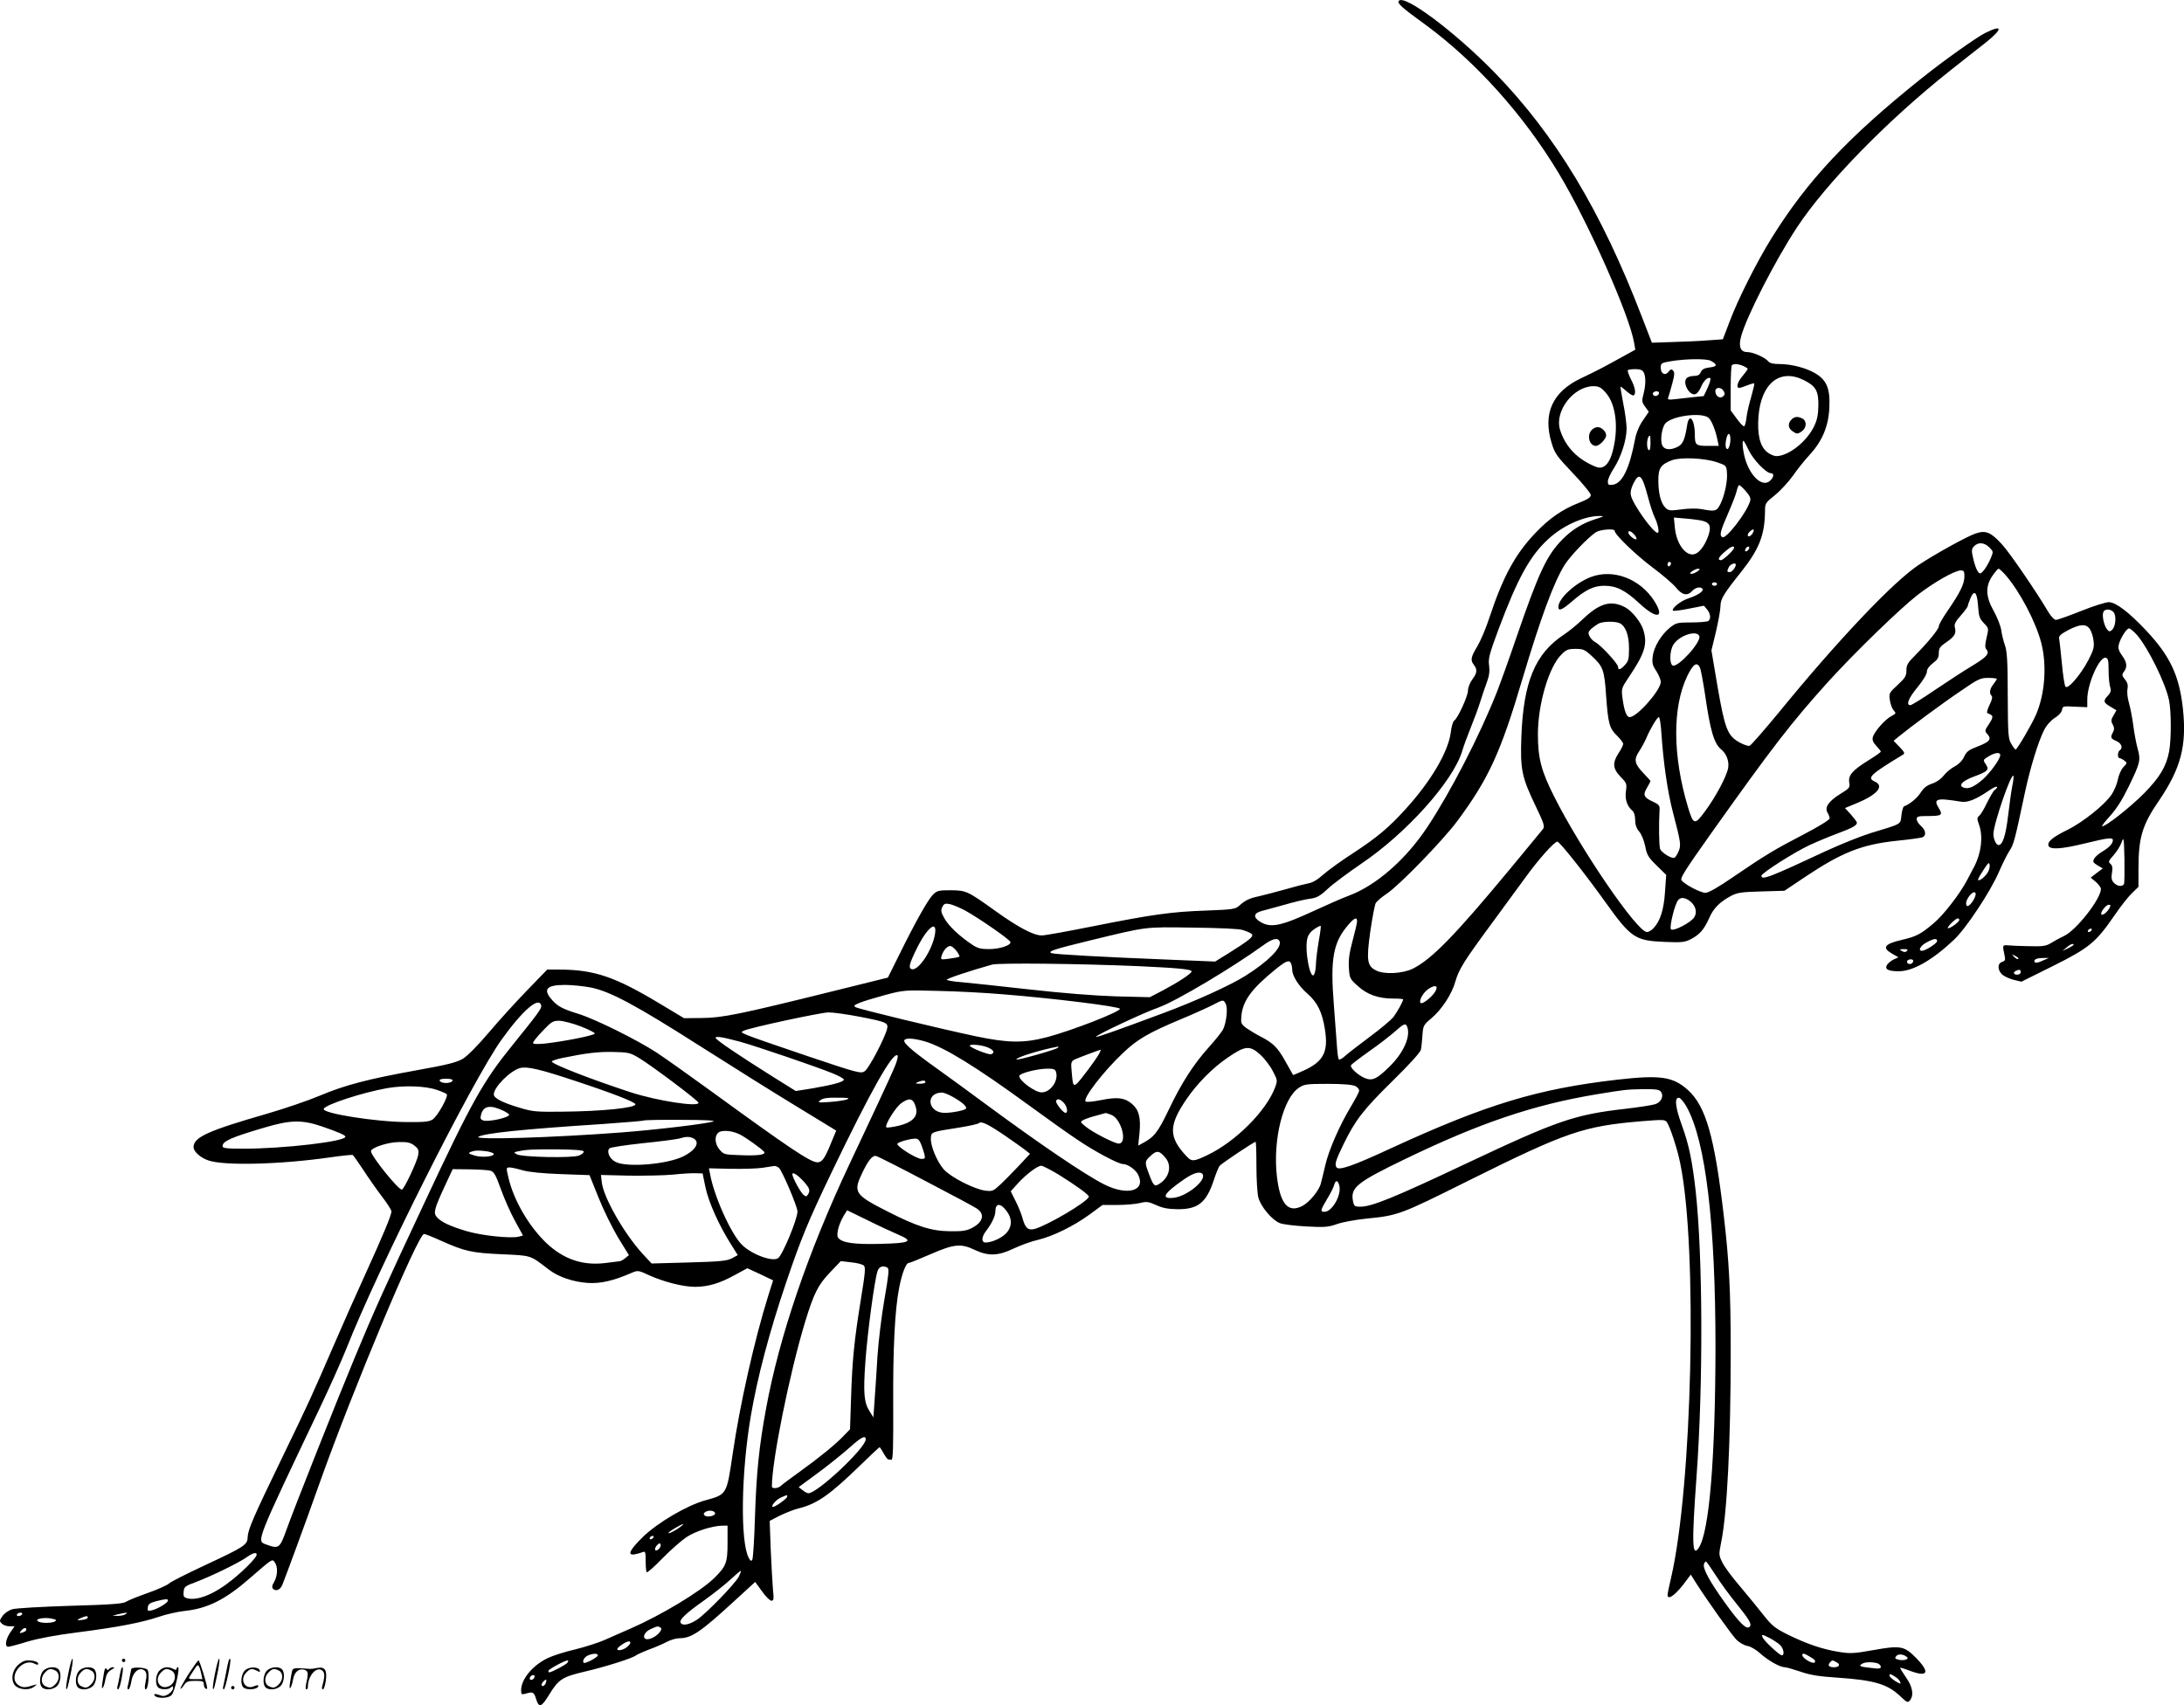 <svg version="1.0" xmlns="http://www.w3.org/2000/svg"
  viewBox="0 0 1280.164 999.651"
 preserveAspectRatio="xMidYMid meet">
<g transform="translate(-0.547,1000.401) scale(0.1,-0.1)"
fill="#000000" stroke="none">
<path d="M8204 9998 c-9 -14 19 -39 157 -139 295 -217 574 -527 780 -869 173
-287 416 -834 443 -996 l7 -40 -78 -43 c-101 -56 -152 -83 -237 -123 -171 -80
-229 -208 -175 -383 18 -60 30 -76 125 -176 57 -60 104 -117 104 -127 0 -14
-19 -26 -70 -46 -97 -38 -175 -92 -257 -179 -117 -124 -187 -252 -267 -493
-20 -62 -52 -137 -71 -169 -38 -63 -42 -81 -20 -109 21 -28 19 -47 -10 -86
-14 -19 -25 -48 -25 -65 0 -32 -60 -163 -81 -176 -7 -4 -16 -36 -20 -71 -16
-114 -117 -286 -267 -450 -97 -107 -167 -165 -303 -254 -70 -45 -150 -103
-178 -128 -33 -30 -63 -47 -88 -51 -21 -4 -83 -20 -138 -36 -55 -15 -122 -33
-149 -39 -57 -12 -82 -24 -116 -55 -23 -21 -38 -23 -191 -29 -208 -7 -319 -23
-661 -91 -150 -30 -287 -55 -306 -55 -49 0 -139 48 -274 145 -162 116 -169
119 -260 120 -70 0 -80 -2 -104 -26 -30 -30 -104 -162 -199 -355 l-65 -131
-327 -81 c-540 -134 -643 -155 -763 -156 l-105 -1 -135 81 c-269 162 -388 203
-596 204 l-71 0 -119 -123 c-65 -67 -166 -178 -224 -247 -62 -73 -124 -136
-150 -152 -37 -22 -86 -35 -270 -68 -289 -52 -422 -87 -572 -150 -66 -28 -204
-75 -307 -105 -347 -100 -431 -138 -431 -196 0 -26 40 -62 87 -78 93 -32 420
-24 713 18 69 10 129 16 133 14 4 -3 32 -42 61 -86 29 -45 78 -115 109 -156
32 -41 57 -81 57 -89 0 -21 -47 -135 -155 -372 -54 -118 -136 -303 -182 -410
-132 -305 -146 -336 -303 -660 -170 -351 -201 -422 -203 -468 -1 -45 -19 -56
-250 -164 -105 -49 -201 -97 -212 -108 -11 -10 -67 -35 -124 -55 -57 -20 -114
-43 -126 -51 -18 -12 -85 -17 -327 -24 -166 -5 -320 -14 -340 -20 -21 -6 -46
-23 -58 -40 -18 -26 -19 -30 -4 -44 8 -9 29 -16 45 -16 l30 0 -26 -37 c-27
-41 -33 -83 -11 -83 7 0 58 13 112 30 64 19 171 39 299 55 234 30 372 57 473
91 40 14 107 29 150 34 134 14 238 66 381 191 136 118 132 115 147 94 19 -26
17 -77 -3 -114 -14 -23 -15 -33 -6 -42 16 -16 41 -5 53 23 24 60 131 350 220
601 194 545 576 1457 611 1457 6 0 50 -17 98 -39 141 -63 181 -72 358 -80 178
-8 163 -4 277 -91 55 -42 140 -71 226 -77 75 -5 151 12 260 60 34 14 38 14
100 -15 86 -39 200 -68 269 -68 77 0 147 21 233 69 l74 40 76 -35 75 -36 -29
-92 c-80 -256 -166 -636 -208 -926 -35 -238 -34 -237 -158 -271 -108 -29 -283
-132 -369 -216 -78 -77 -93 -109 -46 -101 16 3 36 9 46 13 15 6 17 0 17 -52 0
-33 3 -63 6 -66 4 -4 46 33 93 82 47 48 111 104 141 124 53 35 153 67 213 67
l27 0 0 -102 c0 -116 -8 -137 -81 -208 -81 -78 -308 -215 -489 -294 -47 -20
-114 -50 -150 -66 -36 -16 -114 -41 -175 -56 -60 -14 -132 -37 -160 -51 -89
-43 -155 -124 -155 -188 0 -24 3 -26 23 -21 46 14 52 12 65 -31 17 -53 31 -48
77 27 54 89 77 104 211 135 123 29 278 78 298 95 7 5 42 21 79 35 36 13 83 34
104 45 21 11 53 20 71 20 71 0 125 37 325 221 l119 109 40 -55 c21 -30 46 -55
55 -55 14 0 15 10 9 68 -3 37 -9 142 -13 234 l-6 166 60 31 c34 16 83 36 109
42 108 26 184 80 360 251 61 59 113 108 115 108 2 0 13 -16 23 -35 11 -19 23
-36 28 -37 4 0 13 -1 19 -2 9 -1 11 85 10 314 -2 341 10 569 35 695 17 86 40
145 56 145 6 0 63 23 127 51 138 60 179 65 261 25 79 -37 137 -35 228 9 41 19
103 42 140 50 88 21 209 80 304 149 l76 56 87 0 c47 0 106 5 131 11 39 10 50
9 97 -12 39 -18 70 -23 127 -24 119 0 167 39 211 173 12 37 27 73 33 81 11 14
201 141 211 141 3 0 5 -63 5 -141 0 -77 5 -160 11 -184 13 -53 79 -132 125
-151 18 -8 88 -16 156 -20 109 -6 130 -4 183 15 33 11 110 25 170 31 186 18
200 24 597 222 577 287 674 320 1017 349 124 10 136 10 147 -6 18 -25 61 -155
78 -240 103 -496 71 -1897 -54 -2433 -11 -46 -20 -90 -20 -98 0 -37 54 5 115
91 l21 28 34 -54 c64 -100 202 -294 232 -326 17 -18 45 -34 65 -38 20 -3 53
-23 76 -44 45 -41 116 -81 143 -81 10 0 51 -12 93 -26 58 -20 108 -28 215 -35
220 -15 296 -38 372 -111 37 -35 42 -37 54 -23 25 30 17 80 -23 136 -20 29
-35 54 -34 56 2 1 27 -6 55 -17 108 -41 123 -12 39 74 -70 71 -91 75 -253 46
-112 -20 -134 -21 -201 -10 -95 15 -188 47 -298 101 -76 38 -93 52 -143 115
-31 40 -94 116 -139 170 -46 53 -92 116 -103 140 -20 41 -20 46 -6 116 35 171
56 584 56 1123 0 347 -9 525 -41 795 -54 462 -105 639 -210 734 -87 78 -160
89 -409 61 -472 -54 -771 -145 -1332 -403 -224 -104 -306 -132 -319 -111 -11
19 -5 39 41 134 69 142 117 204 286 370 100 98 165 170 168 185 3 14 7 52 9
84 4 57 6 61 52 100 61 51 121 143 141 216 21 72 50 119 213 340 75 102 165
225 200 273 72 100 167 207 185 207 13 0 164 -190 283 -357 149 -208 173 -224
349 -231 96 -4 115 -2 150 16 52 27 77 56 107 122 25 59 63 97 131 133 35 18
61 22 176 25 l135 4 118 79 c218 146 334 192 540 214 72 7 140 17 150 20 25
10 21 42 -8 67 -14 12 -25 30 -25 40 0 15 9 18 59 18 88 0 96 5 72 44 -36 58
-17 64 130 40 39 -6 86 13 167 68 38 27 61 26 28 -1 -8 -6 -27 -40 -44 -74
-16 -34 -36 -68 -45 -75 -14 -12 -14 -18 -1 -54 24 -69 13 -163 -28 -243 -12
-22 -31 -58 -42 -80 -43 -82 -139 -206 -198 -255 -76 -64 -100 -76 -185 -96
-103 -24 -118 -46 -57 -81 l37 -21 -28 -13 c-16 -8 -33 -22 -39 -32 -15 -25 7
-37 69 -37 83 0 197 65 323 184 71 66 215 284 264 398 21 49 50 106 63 126 24
35 31 64 90 342 31 144 77 294 111 362 15 30 39 57 63 73 24 14 41 34 43 47 3
22 6 23 76 19 l72 -3 0 45 c0 92 71 252 108 245 14 -3 17 -16 17 -73 0 -39 4
-83 9 -98 7 -22 4 -33 -13 -51 -29 -31 -27 -41 15 -65 l35 -21 -17 -30 c-15
-25 -16 -33 -5 -53 10 -18 10 -30 2 -45 -17 -31 -14 -38 19 -52 30 -12 41 -42
20 -55 -12 -7 -14 -45 -2 -45 5 0 17 -6 28 -14 19 -14 19 -15 -5 -40 -13 -14
-27 -46 -32 -73 -5 -26 -22 -66 -37 -88 -43 -62 -169 -162 -258 -206 -88 -43
-120 -70 -111 -94 10 -23 77 -19 215 15 136 33 162 36 162 18 -1 -20 -21 -42
-63 -67 -20 -12 -42 -31 -47 -42 -9 -16 -6 -22 20 -38 l31 -18 -36 -27 -35
-27 30 -25 c16 -14 30 -33 30 -41 0 -59 -147 -246 -218 -277 -20 -9 -53 -27
-72 -39 -31 -19 -47 -22 -130 -20 -52 1 -108 3 -125 5 -32 3 -33 1 -20 -58 6
-27 4 -33 -14 -39 -28 -8 -28 -48 0 -74 11 -10 41 -24 67 -31 l46 -11 185 92
c213 106 253 140 360 296 34 50 80 109 102 130 l39 38 0 100 c0 190 21 261
122 408 127 188 161 319 139 533 -21 197 -75 312 -217 463 -100 106 -177 165
-218 165 -17 0 -91 -23 -163 -52 -72 -29 -138 -52 -147 -52 -9 0 -29 21 -44
46 -68 116 -227 348 -272 397 -66 72 -95 84 -156 63 -48 -16 -238 -121 -331
-183 -149 -98 -476 -443 -822 -867 -85 -103 -162 -191 -170 -194 -8 -3 -35 6
-60 20 -70 39 -85 79 -128 326 l-36 213 27 112 c14 61 26 128 26 148 0 41 18
71 121 200 105 132 138 215 140 353 0 50 2 52 59 98 32 26 80 78 106 115 26
38 70 92 96 120 74 80 111 168 116 274 6 114 -15 165 -83 205 -55 32 -140 54
-211 54 -36 0 -56 5 -65 17 -19 22 -88 53 -121 53 -40 0 -53 30 -38 88 28 112
201 450 329 644 171 259 530 627 897 918 71 56 164 130 207 163 104 83 103
110 -3 57 -54 -28 -243 -162 -375 -268 -425 -340 -665 -595 -875 -933 -87
-140 -198 -360 -248 -494 l-38 -100 -84 -6 c-47 -4 -141 -8 -209 -10 l-123 -4
-58 150 c-239 623 -507 1067 -864 1434 -234 240 -534 464 -562 419z m1829
-2109 c41 -22 39 -34 -6 -39 -31 -4 -45 -11 -52 -27 -7 -17 -18 -23 -41 -23
-17 0 -37 -6 -43 -14 -25 -30 20 -106 54 -92 9 3 22 21 30 39 15 37 39 61 54
55 6 -2 0 -25 -13 -55 l-24 -51 -59 -6 c-32 -4 -80 -9 -107 -12 -44 -5 -48 -3
-41 13 3 10 14 46 23 80 13 49 14 65 4 75 -9 9 -15 8 -26 -7 -19 -26 -46 -13
-46 23 0 27 3 29 63 39 88 14 204 15 230 2z m192 -31 c14 -6 25 -14 25 -17 -1
-3 -14 -22 -30 -41 -30 -34 -40 -70 -20 -70 6 0 27 7 47 15 20 8 38 13 41 11
2 -3 -6 -37 -17 -76 -12 -40 -25 -94 -28 -121 -3 -27 -9 -52 -14 -54 -4 -3
-23 17 -43 44 l-36 49 0 129 c0 71 3 133 7 136 10 10 39 8 68 -5z m-585 -37
c13 -26 13 -71 -1 -127 -11 -41 -10 -48 10 -75 l21 -29 -34 -50 c-22 -31 -39
-72 -46 -108 -33 -176 -76 -264 -133 -270 -23 -3 -27 0 -27 20 0 13 16 48 36
78 43 68 74 166 74 234 -1 28 -9 94 -20 146 -10 52 -17 96 -16 97 1 2 17 -10
36 -27 18 -16 37 -27 41 -24 16 9 9 48 -16 95 -13 26 -21 49 -18 53 4 3 23 6
44 6 28 0 41 -5 49 -19z m940 -46 c69 -35 85 -62 84 -149 -1 -53 -7 -84 -25
-121 -43 -90 -149 -174 -221 -175 -14 0 -40 11 -56 25 -41 34 -57 103 -49 209
16 194 126 282 267 211z m-1166 -69 c53 -56 75 -167 57 -286 -14 -89 -36 -138
-68 -153 -19 -8 -33 -6 -70 12 -95 46 -156 116 -184 208 -31 108 79 251 195
253 31 0 45 -6 70 -34z m695 5 c8 -14 7 -22 -4 -31 -19 -16 -45 3 -45 31 0 25
36 25 49 0z m-379 -10 c0 -14 -18 -23 -30 -16 -6 4 -8 11 -5 16 8 12 35 12 35
0z m293 -149 c18 -19 40 -77 50 -129 l7 -33 -64 0 c-70 0 -76 5 -76 65 0 89
-33 132 -45 58 -13 -84 -25 -113 -55 -128 -41 -21 -77 -19 -90 6 -16 29 -3
113 20 134 50 45 221 63 253 27z m125 -134 c-2 -23 -9 -43 -15 -46 -14 -4 -17
27 -7 66 10 38 25 24 22 -20z m-468 -14 c0 -27 -4 -43 -10 -39 -17 11 -11 85
7 85 2 0 3 -21 3 -46z m575 -38 c26 -56 103 -136 130 -136 21 0 19 -24 -5 -45
-43 -39 -114 24 -145 128 -14 49 -20 107 -10 107 2 0 16 -24 30 -54z m-185
-72 c53 -18 55 -20 58 -59 5 -50 -14 -138 -39 -187 -21 -41 -30 -44 -108 -29
-25 5 -75 5 -118 -1 -65 -9 -76 -8 -93 7 -28 25 -43 81 -44 157 -1 77 13 99
80 124 51 19 190 13 264 -12z m-408 -192 c15 -57 34 -115 42 -130 19 -38 30
-92 18 -92 -26 0 -146 168 -157 220 -4 19 1 42 15 70 33 66 50 52 82 -68z
m577 22 c23 -26 30 -42 25 -57 -19 -67 -142 -226 -163 -212 -18 11 -13 32 34
140 25 57 48 117 51 134 4 17 10 31 14 31 4 0 22 -16 39 -36z m-881 -163 c-78
-25 -138 -62 -195 -120 -91 -93 -137 -190 -268 -571 -42 -124 -94 -268 -115
-322 -102 -258 -272 -587 -407 -791 -127 -192 -300 -343 -459 -403 -38 -14
-125 -52 -194 -84 -207 -96 -265 -108 -328 -70 -42 26 -39 51 8 63 19 5 80 22
135 37 55 16 122 32 148 35 40 5 59 15 106 59 31 29 119 94 195 146 264 178
535 480 591 657 9 32 33 96 52 143 19 47 44 114 55 150 11 36 29 88 39 115 14
37 17 64 13 97 -6 41 1 67 56 215 111 296 183 428 290 526 85 79 208 135 300
136 32 0 29 -2 -22 -18z m626 -10 c42 -10 52 -31 38 -78 -17 -55 -48 -102 -77
-115 -52 -24 -113 53 -122 152 l-6 60 69 -6 c38 -3 82 -9 98 -13z m-514 -59
c0 -22 124 -141 220 -213 59 -44 121 -97 139 -119 36 -45 67 -52 96 -20 19 21
50 27 60 11 8 -13 -30 -38 -86 -56 -44 -15 -98 -59 -87 -71 3 -3 45 2 94 12
l87 17 19 -22 c21 -27 23 -56 6 -68 -7 -4 -52 -8 -100 -8 -81 0 -88 -2 -125
-31 -51 -42 -94 -113 -100 -169 -5 -37 -1 -52 21 -85 14 -22 26 -50 26 -64 0
-48 -139 -206 -182 -206 -19 0 -33 39 -43 117 -6 49 -4 55 35 113 96 142 114
197 88 281 -13 45 -68 113 -107 133 -82 43 -148 25 -246 -68 -33 -32 -83 -73
-112 -92 -169 -111 -238 -277 -250 -599 -7 -193 2 -236 84 -407 50 -104 54
-119 42 -135 -8 -10 -92 -112 -188 -228 -329 -397 -464 -535 -575 -590 -59
-29 -168 -35 -215 -10 -52 26 -57 59 -34 225 12 82 26 157 32 169 6 11 35 36
64 55 74 49 329 312 414 426 184 248 255 403 382 833 107 358 181 560 246 667
33 53 135 160 185 194 25 16 110 23 110 8z m810 -12 c-11 -20 -30 -28 -30 -12
0 11 22 32 32 32 5 0 4 -9 -2 -20z m-695 -10 c10 -11 15 -23 12 -27 -8 -7 -47
25 -47 39 0 14 16 9 35 -12z m2081 -75 c24 -24 24 -26 9 -62 -18 -43 -46 -85
-61 -90 -13 -4 -31 34 -44 94 -9 38 -8 49 6 64 24 26 60 24 90 -6z m-1496 -2
c0 -13 -64 -73 -77 -73 -22 0 -15 17 22 49 34 30 55 39 55 24z m88 -5 c-2 -6
-10 -14 -16 -16 -7 -2 -10 2 -6 12 7 18 28 22 22 4z m-458 -87 c0 -6 -4 -13
-10 -16 -5 -3 -10 1 -10 9 0 9 5 16 10 16 6 0 10 -4 10 -9z m380 -7 c0 -16
-23 -44 -35 -44 -18 0 -18 5 -5 31 10 17 40 27 40 13z m-224 -39 c-11 -8 -27
-15 -35 -15 -13 1 -12 4 3 15 11 8 27 15 35 15 13 -1 12 -4 -3 -15z m1805 -22
c83 -95 178 -275 210 -400 33 -131 21 -297 -31 -418 -24 -56 -111 -205 -120
-205 -3 0 -15 15 -25 33 -18 29 -20 52 -21 282 0 200 -4 259 -16 295 -9 25
-19 65 -22 90 -4 25 -23 74 -43 110 -49 86 -51 147 -9 208 16 23 32 42 36 42
5 0 23 -17 41 -37z m-241 -8 c0 -43 -24 -93 -96 -198 -30 -43 -54 -85 -54 -94
0 -17 -62 -93 -137 -169 -45 -45 -53 -58 -53 -90 0 -33 -7 -44 -51 -85 -50
-46 -52 -50 -46 -89 3 -23 13 -50 22 -60 16 -18 15 -19 -13 -34 -37 -19 -101
-92 -109 -124 -4 -17 2 -31 21 -51 14 -15 26 -30 26 -33 0 -4 -34 -28 -75 -53
-93 -58 -117 -87 -110 -129 5 -29 2 -33 -55 -68 -67 -42 -91 -78 -72 -109 7
-10 12 -25 12 -33 0 -8 -64 -48 -153 -94 -173 -90 -221 -119 -412 -249 -90
-62 -145 -93 -163 -93 -28 0 -119 47 -140 73 -10 12 20 59 168 268 366 515
473 654 694 899 155 170 412 420 520 505 97 75 218 144 254 145 19 0 22 -5 22
-35z m-1450 -45 c0 -5 -7 -10 -15 -10 -8 0 -15 5 -15 10 0 6 7 10 15 10 8 0
15 -4 15 -10z m1530 -128 c4 -61 9 -75 34 -101 29 -30 29 -31 16 -85 -10 -42
-10 -59 -1 -69 20 -24 2 -45 -83 -96 -45 -27 -142 -90 -216 -140 -73 -50 -139
-91 -147 -91 -27 0 -11 41 42 105 32 39 55 77 55 91 0 15 13 33 35 50 28 21
35 33 35 60 0 28 7 38 44 63 49 34 59 51 50 87 -5 18 3 34 35 70 23 26 41 51
41 56 0 5 7 25 15 44 23 54 39 38 45 -44z m800 -47 c11 -30 3 -80 -17 -96 -11
-9 -17 -8 -28 7 -17 23 -29 78 -21 99 9 25 55 19 66 -10z m-2899 -55 c34 -19
53 -70 53 -147 0 -62 -3 -75 -24 -97 -26 -29 -40 -33 -40 -12 0 19 -100 127
-133 145 -14 7 -29 23 -35 36 -9 19 -7 26 11 43 12 10 31 24 42 30 25 14 100
15 126 2z m2755 -35 c9 -14 19 -45 21 -69 5 -36 -1 -55 -31 -113 -46 -87 -121
-174 -134 -154 -5 7 -15 70 -21 140 -7 69 -14 134 -16 144 -2 13 12 25 53 47
72 37 106 38 128 5z m276 -34 c66 -78 165 -278 187 -380 14 -65 14 -230 1
-302 -17 -89 -54 -151 -148 -247 -80 -80 -221 -192 -244 -192 -6 0 16 28 47
62 38 42 73 98 109 173 66 136 70 152 52 218 -8 28 -20 90 -26 137 -6 47 -18
107 -26 135 -8 27 -12 63 -8 80 4 22 0 38 -15 56 -18 23 -19 28 -6 45 21 28
18 56 -11 95 -17 23 -24 42 -20 60 7 37 46 99 61 99 7 0 28 -18 47 -39z
m-2566 -6 c13 -33 -119 -180 -154 -173 -22 5 -21 88 3 124 35 54 137 86 151
49z m-630 -117 c66 -61 74 -81 84 -236 12 -162 19 -188 65 -232 19 -19 35 -40
35 -47 0 -7 -12 -32 -27 -54 -37 -57 -35 -91 12 -139 35 -36 37 -41 31 -84 -7
-47 7 -89 38 -115 10 -8 16 -29 16 -53 0 -28 7 -49 23 -68 14 -16 29 -53 36
-87 10 -52 18 -65 67 -113 l56 -55 -7 -100 c-7 -105 -28 -170 -67 -212 -12
-13 -29 -23 -39 -23 -57 0 -388 484 -544 795 -75 149 -95 223 -95 365 0 175
64 394 137 466 29 30 40 34 84 34 44 0 54 -4 95 -42z m633 -66 c6 -11 19 -83
31 -161 30 -209 52 -286 95 -321 31 -25 47 -70 40 -109 -9 -49 -74 -171 -136
-254 -60 -82 -68 -79 -99 24 -91 303 -92 586 -5 769 35 71 56 86 74 52z m1741
-68 c0 -3 -9 -17 -20 -31 -22 -28 -26 -53 -10 -69 6 -6 1 -25 -13 -53 -12 -25
-18 -46 -12 -48 36 -13 37 -20 10 -62 -27 -40 -27 -42 -10 -61 26 -29 13 -45
-57 -72 -53 -20 -66 -30 -80 -61 -11 -23 -32 -44 -55 -56 -21 -11 -50 -35 -64
-53 -16 -21 -44 -40 -69 -48 -30 -10 -49 -25 -66 -52 -21 -33 -66 -70 -98 -81
-5 -2 -12 -25 -15 -52 -7 -56 7 -48 -181 -105 -58 -18 -172 -64 -255 -102
-336 -157 -385 -176 -385 -148 0 15 194 139 283 180 45 21 120 52 166 69 83
31 111 46 111 62 0 5 -16 26 -35 48 l-35 38 68 28 c123 51 164 101 107 127
-48 22 -28 41 165 158 12 7 9 15 -20 45 l-35 36 30 25 c66 54 256 195 363 267
103 71 116 77 162 77 28 0 50 -3 50 -6z m-1966 -321 c12 -176 37 -346 68 -463
45 -172 48 -191 33 -226 -7 -17 -18 -35 -24 -38 -15 -9 -78 30 -85 52 -6 19
-8 140 -3 227 2 26 -3 33 -40 50 -53 24 -59 39 -33 82 11 19 20 36 20 38 0 2
-18 22 -40 45 -54 56 -59 81 -27 129 14 21 33 56 42 77 23 55 64 124 74 124 5
0 12 -44 15 -97z m1986 -126 c0 -23 -60 -105 -103 -143 -49 -42 -82 -57 -109
-48 -36 11 -14 38 54 64 87 32 95 41 73 74 -17 25 -16 26 17 46 38 23 68 26
68 7z m71 -179 c-6 -29 -17 -109 -25 -177 -14 -116 -32 -171 -56 -171 -14 0
-30 35 -30 64 0 58 103 357 117 342 3 -2 0 -28 -6 -58z m655 -575 c-8 -19 -40
-16 -60 6 -14 15 -16 29 -11 59 5 29 2 42 -9 52 -14 11 -12 17 18 50 19 21 40
55 47 75 13 36 14 30 17 -96 1 -73 0 -139 -2 -146z m-802 62 c-18 -27 -54 -52
-54 -37 0 5 15 31 33 58 27 41 32 46 35 27 2 -12 -4 -34 -14 -48z m-80 -156
c-23 -38 -44 -49 -44 -21 0 28 40 76 53 63 6 -6 3 -20 -9 -42z m-1661 -9 c32
-26 42 -65 23 -94 -20 -31 -122 -84 -136 -70 -11 11 22 148 42 171 15 19 42
16 71 -7z m-4248 -55 c82 -46 257 -167 263 -183 6 -19 -61 -42 -126 -42 -47 0
-67 5 -98 26 -76 51 -135 107 -161 151 -21 37 -24 48 -15 68 10 21 16 24 44
19 18 -4 60 -21 93 -39z m6706 17 c-13 -25 -40 -46 -48 -39 -9 10 26 57 43 57
11 0 12 -4 5 -18z m-4411 -79 c0 -10 -12 -61 -26 -113 -19 -71 -25 -111 -22
-159 4 -62 6 -66 52 -107 55 -51 122 -74 208 -74 32 0 58 -2 58 -5 0 -11 -33
-71 -56 -102 -14 -18 -77 -71 -142 -119 -64 -48 -129 -98 -144 -112 -15 -14
-31 -22 -35 -19 -3 4 -8 33 -10 65 -2 31 -11 146 -19 254 -22 274 -4 369 87
473 34 39 49 44 49 18z m3530 8 c0 -13 -60 -55 -67 -48 -6 7 46 57 58 57 5 0
9 -4 9 -9z m-3755 -126 c-8 -48 -15 -106 -16 -129 0 -22 -4 -50 -9 -61 -21
-52 -59 132 -42 205 5 23 19 42 41 57 19 13 36 21 38 19 2 -2 -3 -43 -12 -91z
m-2249 43 c-15 -92 -95 -214 -135 -206 -22 5 -17 29 25 115 62 128 124 179
110 91z m1804 24 c64 -22 69 -29 35 -57 -16 -14 -68 -48 -113 -76 l-84 -52
-291 12 c-354 14 -647 30 -667 37 -27 10 12 23 222 74 343 83 315 80 603 76
162 -2 273 -7 295 -14z m4975 -2 c-3 -5 -11 -10 -16 -10 -6 0 -7 5 -4 10 3 6
11 10 16 10 6 0 7 -4 4 -10z m-4759 -65 c14 -36 -67 -118 -201 -202 -87 -55
-294 -149 -480 -218 -279 -104 -395 -145 -395 -139 0 10 278 141 367 172 103
37 432 233 617 367 51 37 83 44 92 20z m3854 2 c0 -13 -68 -57 -89 -57 -25 0
-8 31 27 49 44 24 62 26 62 8z m800 -22 c0 -2 -15 -12 -32 -20 l-33 -16 24 21
c22 19 41 26 41 15z m-6547 -37 c11 -15 19 -30 16 -32 -2 -3 -28 -8 -58 -12
-53 -7 -53 -7 -46 17 10 33 36 60 53 57 8 -2 24 -15 35 -30z m5570 1 c-8 -8
-16 -8 -30 0 -16 9 -14 10 12 11 21 0 26 -3 18 -11z m653 -47 c-4 -3 -14 2
-24 12 -16 18 -16 18 6 6 13 -6 21 -14 18 -18z m149 -7 c-35 -17 -55 -19 -55
-6 0 13 19 19 55 19 l30 0 -30 -13z m-765 -4 c0 -14 -18 -23 -30 -16 -6 4 -8
11 -5 16 8 12 35 12 35 0z m-3646 -17 c3 -9 6 -24 6 -35 0 -36 38 -96 89 -140
59 -52 87 -108 103 -212 20 -128 -8 -184 -118 -236 -37 -17 -68 -30 -69 -29
-1 2 -21 37 -44 78 -46 83 -72 109 -146 147 -27 14 -65 37 -84 50 -31 24 -33
29 -29 72 9 89 59 158 202 274 62 50 80 56 90 31z m-894 -14 c233 -11 310 -18
310 -31 0 -12 -76 -62 -166 -110 l-79 -41 -200 5 c-126 4 -314 19 -510 41
-170 19 -347 38 -393 42 -45 3 -84 10 -87 14 -4 6 130 51 265 89 39 11 506 6
860 -9z m5170 -35 c0 -8 -9 -15 -20 -15 -22 0 -27 15 -7 23 21 9 27 7 27 -8z
m-8382 -90 c114 -23 260 -101 637 -341 182 -116 436 -275 566 -354 l236 -144
-29 -70 c-38 -94 -54 -116 -81 -116 -41 0 -167 85 -612 409 -132 96 -280 201
-330 234 -113 74 -357 195 -455 226 -94 29 -123 44 -155 79 -60 65 -39 92 72
92 41 0 109 -7 151 -15z m4947 -29 c-21 -31 -73 -71 -82 -62 -13 13 14 61 46
83 42 28 61 17 36 -21z m-2530 -11 c301 -24 685 -72 685 -85 0 -18 -277 -126
-426 -166 -138 -36 -228 -35 -419 5 -222 47 -683 159 -703 170 -15 8 -11 12
22 26 21 9 88 29 150 46 109 29 115 29 306 24 107 -2 281 -11 385 -20z m1305
-56 c14 -25 4 -111 -16 -151 -8 -15 -44 -60 -80 -100 -92 -102 -164 -214 -238
-370 -64 -133 -85 -160 -155 -197 l-24 -13 8 76 c8 90 -4 135 -46 170 -42 35
-84 40 -179 21 -50 -10 -86 -13 -91 -8 -18 18 108 180 221 286 82 78 149 117
335 195 77 32 163 71 190 85 61 32 62 32 75 6z m-4012 -11 c3 -16 -23 -51
-167 -229 -174 -215 -238 -328 -520 -931 -232 -494 -297 -639 -408 -907 -100
-240 -358 -891 -398 -1004 -40 -112 -45 -115 -123 -86 -53 20 -56 13 321 805
58 122 126 275 152 340 188 477 741 1577 911 1814 125 174 221 256 232 198z
m1864 -64 c160 -31 172 -36 163 -72 -13 -54 -107 -233 -131 -248 -22 -15 -39
-11 -336 89 -172 58 -331 113 -353 123 -37 16 -39 17 -19 26 39 18 448 106
496 107 27 0 107 -11 180 -25z m-1633 -57 c46 -18 83 -36 83 -42 -1 -11 -185
-47 -295 -59 -46 -4 -67 -3 -67 4 0 7 25 38 57 71 51 54 60 59 97 59 23 -1 79
-15 125 -33z m4845 -3 c21 -56 -21 -151 -102 -231 -77 -76 -102 -87 -147 -69
-41 18 -89 62 -80 76 3 5 51 42 106 81 56 39 123 91 150 115 54 48 64 52 73
28z m-3914 -86 c92 -25 450 -147 543 -185 38 -15 68 -32 69 -38 0 -13 -61 -30
-182 -51 l-100 -16 -133 83 c-204 128 -337 218 -337 229 0 11 38 5 140 -22z
m1090 0 c112 -34 299 -149 607 -374 104 -76 233 -168 289 -205 98 -66 235
-139 262 -139 27 0 72 -31 88 -61 49 -96 -61 -128 -199 -58 -111 56 -378 237
-692 469 -93 69 -225 165 -292 213 -155 111 -203 155 -183 167 16 10 62 5 120
-12z m359 -32 c39 -14 51 -33 27 -42 -15 -6 -126 39 -126 50 0 10 64 5 99 -8z
m416 -5 c-12 -11 -235 -74 -241 -68 -10 10 148 59 246 76 2 1 0 -3 -5 -8z
m1189 -41 c24 -22 57 -65 72 -95 27 -51 28 -56 15 -92 -50 -139 -233 -323
-401 -402 -80 -38 -90 -38 -122 -3 -103 111 -103 178 2 332 63 92 152 183 242
244 103 71 130 73 192 16z m-945 8 c-18 -34 -113 -161 -132 -177 -21 -16 -23
-10 -30 72 -5 51 -3 58 16 69 18 9 145 57 155 58 1 0 -3 -10 -9 -22z m-2695
-28 c78 -48 346 -249 346 -261 0 -26 -240 11 -396 61 -235 77 -464 166 -464
181 0 4 26 13 58 20 140 29 213 38 302 36 90 -2 99 -4 154 -37z m1501 -37
c-10 -27 -59 -133 -108 -238 -49 -104 -122 -261 -163 -347 -244 -519 -411
-1011 -488 -1431 -41 -221 -57 -380 -65 -632 -4 -133 -11 -247 -16 -255 -6
-10 -11 -7 -21 12 -50 95 -44 498 12 828 39 230 109 495 209 790 87 256 128
355 262 635 234 487 364 718 390 691 3 -3 -2 -27 -12 -53z m-1883 -94 c222
-73 358 -126 358 -139 0 -21 -198 -41 -425 -43 -153 -2 -178 0 -250 22 -103
30 -155 57 -155 79 0 43 97 140 155 155 41 10 116 -7 317 -74z m2822 55 c20
-51 -29 -124 -83 -124 -38 0 -131 68 -131 96 0 15 100 42 161 43 34 1 49 -3
53 -15z m-3536 -56 c-3 -7 -20 -13 -38 -13 -18 0 -35 6 -37 13 -3 8 8 12 37
12 29 0 40 -4 38 -12z m2772 -8 c0 -5 -15 -10 -32 -9 -28 0 -30 2 -13 9 28 12
45 12 45 0z m2520 -23 c14 -7 24 -20 22 -29 -1 -8 -24 -51 -51 -96 -63 -105
-127 -251 -147 -338 -9 -38 -20 -86 -26 -107 -10 -42 -67 -111 -109 -133 -84
-43 -130 12 -149 175 -24 213 36 456 129 518 31 21 45 23 170 23 91 0 144 -5
161 -13z m-5385 -22 c28 -9 54 -21 59 -25 12 -12 -53 -129 -83 -149 -20 -13
-50 -16 -151 -15 -181 1 -496 51 -487 77 8 25 226 96 372 122 99 17 224 13
290 -10z m7175 -10 c20 -25 4 -62 -32 -74 -18 -6 -96 -18 -173 -27 -300 -34
-399 -68 -935 -321 -419 -198 -553 -253 -620 -253 -35 0 -38 3 -44 34 -15 78
24 109 299 242 442 214 757 321 1130 383 166 27 169 28 271 30 70 1 94 -2 104
-14z m-4145 -34 c53 -30 82 -57 72 -67 -10 -10 -81 -24 -124 -24 -99 0 -116
116 -18 119 11 1 43 -12 70 -28z m-624 -12 c-13 -5 -58 -12 -100 -15 -70 -5
-75 -4 -57 10 15 12 41 16 100 15 63 0 75 -2 57 -10z m4921 -44 c112 -202 169
-686 169 -1410 -1 -649 -36 -1077 -97 -1173 -40 -62 -43 18 -14 418 39 533 37
1286 -5 1670 -20 177 -39 272 -81 387 -39 106 -45 167 -16 161 9 -2 29 -26 44
-53z m-4533 32 c6 -8 14 -27 17 -44 9 -47 -27 -81 -105 -99 -35 -8 -66 -12
-70 -9 -12 12 55 120 89 143 38 25 53 27 69 9z m881 -7 c20 -20 28 -60 11 -60
-14 0 -62 61 -55 71 8 14 22 11 44 -11z m-3283 -48 c18 -9 33 -19 33 -23 0
-17 -120 -43 -151 -34 -17 6 -19 12 -14 33 13 54 54 61 132 24z m3561 -23 c60
-21 99 -169 45 -169 -25 0 -155 67 -193 99 -34 28 -34 28 -13 40 12 6 46 18
75 25 29 8 53 15 54 15 1 1 15 -4 32 -10z m-2333 -40 c-47 -14 -332 -48 -540
-64 -395 -30 -868 -45 -835 -25 38 21 255 44 734 75 127 9 232 18 235 20 2 3
101 5 220 4 144 0 206 -4 186 -10z m-2294 -28 c98 -34 139 -51 139 -61 0 -28
-363 -70 -597 -70 -102 0 -123 3 -123 15 0 29 52 52 250 110 149 44 216 45
331 6z m4009 -57 c52 -36 106 -74 119 -85 l24 -19 -68 -73 c-37 -39 -86 -89
-109 -110 -38 -35 -44 -38 -85 -33 -66 9 -201 78 -243 124 -41 46 -80 142 -76
186 3 35 2 34 173 61 55 9 104 20 109 25 13 13 52 -5 156 -76z m-1555 8 c35
-18 131 -87 140 -101 10 -17 -38 -23 -140 -19 -92 3 -98 4 -121 32 -34 39 -31
97 6 107 31 8 76 1 115 -19z m-274 -22 c39 -22 13 -68 -58 -104 -95 -48 -335
-68 -400 -33 -35 18 -53 61 -35 79 6 6 93 19 194 30 101 10 197 23 213 27 42
13 63 13 86 1z m1333 -32 c7 -18 16 -45 20 -60 6 -25 3 -28 -17 -28 -30 0
-153 78 -141 90 11 11 72 28 102 29 17 1 26 -7 36 -31z m-2969 -10 c23 -18 26
-26 22 -55 -7 -40 -84 -203 -96 -203 -22 0 -181 198 -181 225 0 21 101 54 166
54 48 1 67 -4 89 -21z m992 -34 c2 -6 -10 -17 -27 -24 -38 -16 -335 -10 -365
7 -19 11 -19 12 5 17 51 11 88 13 234 12 100 -1 151 -5 153 -12z m-564 0 c20
-4 37 -10 37 -15 0 -16 -72 -22 -113 -9 -36 11 -39 14 -22 21 25 10 50 10 98
3z m3976 -40 c36 -45 20 -113 -35 -148 -31 -21 -36 -17 -63 54 -27 71 -27 76
11 110 35 32 51 29 87 -16z m-1406 -135 c150 -78 284 -150 300 -161 46 -32 35
-78 -27 -111 -34 -18 -56 -22 -131 -21 -110 1 -195 28 -367 116 -190 96 -201
113 -153 216 38 82 64 115 87 109 10 -3 142 -69 291 -148z m-862 79 c19 -16
109 -228 109 -256 0 -45 -88 -257 -114 -274 -34 -23 -156 23 -213 80 -64 65
-164 288 -186 417 l-6 30 127 -3 c70 -1 154 1 187 6 33 5 65 10 71 11 5 0 17
-5 25 -11z m1640 -40 c110 -69 180 -120 177 -130 -11 -31 -236 -164 -316 -188
-40 -11 -57 4 -73 63 -6 23 -24 68 -40 99 l-29 58 42 47 c51 55 115 103 137
103 9 0 55 -24 102 -52z m-3141 25 c36 -10 113 -18 223 -22 l168 -6 53 -132
c29 -73 81 -178 115 -235 l63 -102 -22 -18 c-12 -10 -27 -18 -34 -18 -6 -1
-42 -5 -80 -10 -134 -17 -246 21 -348 117 -103 99 -191 250 -222 382 -14 60
-14 61 7 61 12 0 47 -8 77 -17z m-190 -2 c21 -6 31 -24 61 -107 20 -56 57
-140 83 -187 l47 -86 -26 -7 c-46 -11 -214 6 -302 32 -96 28 -150 53 -176 82
-23 25 -17 47 49 190 l43 92 98 -1 c54 -1 109 -4 123 -8z m1261 -99 c19 -87
78 -220 149 -332 l40 -64 -35 -19 c-30 -15 -70 -19 -253 -24 l-217 -6 -54 58
c-108 119 -228 329 -238 418 l-5 43 163 -4 c90 -1 207 1 259 6 52 6 113 9 134
8 l40 -1 17 -83z m578 33 c33 -38 37 -51 22 -74 -8 -13 -12 -13 -26 -1 -18 15
-65 102 -65 120 0 17 33 -5 69 -45z m2336 45 c22 -36 -92 -129 -170 -138 -78
-8 -59 25 59 107 57 40 98 51 111 31z m801 -66 c14 -56 -42 -154 -87 -154 -26
0 -24 9 16 76 20 33 38 69 41 82 8 30 22 28 30 -4z m-1952 -147 c37 -48 35
-97 -4 -136 -28 -27 -82 -51 -118 -51 -24 0 -24 30 0 63 36 46 58 92 58 120 0
48 29 50 64 4z m-635 -140 c95 -40 74 -51 -106 -55 -149 -4 -221 6 -244 35
-14 16 2 79 32 130 l20 32 117 -57 c64 -32 146 -70 181 -85z m-200 -182 c11
-11 8 -43 -18 -202 -38 -235 -50 -350 -57 -578 l-6 -180 -37 -38 c-47 -50
-143 -128 -261 -213 -52 -37 -101 -74 -108 -81 -15 -15 -52 -18 -52 -4 0 152
103 662 194 963 52 171 77 220 148 294 l62 65 60 -7 c34 -3 67 -12 75 -19z
m139 -13 c10 -7 6 -45 -18 -183 -17 -96 -35 -246 -41 -334 -5 -88 -13 -205
-17 -260 l-7 -100 -22 35 c-33 51 -38 107 -25 290 12 172 55 490 72 534 9 26
33 33 58 18z m-128 -1006 c0 -50 -283 -316 -336 -316 -6 0 -22 8 -34 18 l-23
18 110 81 c60 44 142 110 183 146 73 66 100 80 100 53z m-460 -336 c0 -10 -69
-60 -83 -60 -18 0 17 43 46 55 39 17 37 17 37 5z m-423 -96 c5 -16 -47 -28
-61 -14 -8 8 -7 13 4 20 19 13 52 9 57 -6z m-202 -80 c-31 -24 -78 -47 -70
-35 6 10 74 50 85 50 3 0 -4 -7 -15 -15z m-160 -64 c-3 -5 -11 -10 -16 -10 -6
0 -7 5 -4 10 3 6 11 10 16 10 6 0 7 -4 4 -10z m32 -67 c-9 -9 -17 -11 -21 -5
-3 6 2 18 11 28 12 12 18 13 21 4 2 -6 -2 -19 -11 -27z m-2357 -33 c0 -16 -66
-84 -138 -143 -106 -87 -206 -128 -268 -113 -21 6 -25 11 -22 39 3 29 8 33 73
57 90 34 250 112 295 144 37 26 60 33 60 16z m8553 -122 c29 -46 83 -119 119
-163 78 -97 94 -123 79 -138 -18 -18 -57 19 -146 143 -89 124 -131 201 -121
226 3 8 8 14 11 14 3 0 29 -37 58 -82z m-5727 -7 c-23 -43 -189 -214 -243
-251 -47 -31 -87 -39 -98 -19 -10 16 29 54 138 131 53 38 123 93 155 123 31
29 58 52 60 50 2 -2 -4 -17 -12 -34z m-3346 -140 c0 -13 -58 -48 -93 -57 -26
-6 -28 -4 -25 17 2 19 12 26 48 36 57 14 70 15 70 4z m-855 -81 c-3 -5 -13
-10 -21 -10 -8 0 -12 5 -9 10 3 6 13 10 21 10 8 0 12 -4 9 -10z m605 0 c-8 -5
-28 -9 -45 -9 l-30 1 30 8 c17 4 37 8 45 9 13 1 13 0 0 -9z m-220 -19 c0 -5
-13 -11 -30 -13 -36 -5 -39 -1 -7 12 29 12 37 12 37 1z m-202 -8 c18 -4 20 -8
10 -14 -15 -10 -69 -12 -93 -3 -41 16 33 31 83 17z m3560 -51 c15 -10 -18 -49
-56 -63 -55 -21 -55 32 0 56 39 17 39 17 56 7z m-3718 -11 c0 -5 -7 -12 -16
-15 -24 -9 -28 -7 -14 9 14 17 30 20 30 6z m10221 -51 c22 -12 49 -30 59 -40
21 -21 27 -60 10 -60 -13 0 -98 78 -111 102 -12 23 -7 23 42 -2z m-6701 -52
c-24 -20 -66 -25 -54 -7 3 6 20 19 38 30 38 23 51 5 16 -23z m-170 -48 c0 -12
-75 -51 -83 -44 -10 10 5 36 27 44 29 12 56 12 56 0z m7109 -11 c24 -14 31
-23 23 -31 -11 -11 -72 25 -72 43 0 14 12 11 49 -12z m565 0 c14 -12 -20 -22
-50 -15 -21 6 -24 9 -13 22 12 14 44 11 63 -7z m-7853 -33 c-11 -13 -93 -56
-106 -56 -3 0 -5 4 -5 9 0 9 96 61 113 61 5 0 4 -6 -2 -14z m7440 3 c24 -12
16 -29 -15 -29 -29 0 -39 10 -25 27 14 16 15 16 40 2z m237 -5 c12 -4 22 -13
22 -21 0 -12 -11 -13 -57 -7 -66 7 -74 11 -53 24 17 11 55 12 88 4z m-7879
-95 c-9 -5 -15 -4 -18 2 -2 6 3 15 10 20 9 5 15 4 18 -2 2 -6 -3 -15 -10 -20z
m7986 15 c13 -8 26 -22 29 -31 5 -12 0 -12 -26 4 -17 10 -33 24 -36 31 -5 16
4 15 33 -4z m-7911 -38 c-6 -16 -24 -23 -24 -8 0 10 22 33 27 28 2 -2 1 -11
-3 -20z M10506 7544 c-23 -23 -20 -51 9 -70 23 -15 27 -15 50 0 30 20 33 61 6
76 -27 14 -47 13 -65 -6z M9336 7484 c-31 -31 -15 -94 24 -94 21 0 60 41 60
62 0 22 -27 48 -50 48 -10 0 -26 -7 -34 -16z M9327 6620 c-89 -35 -187 -125
-187 -174 0 -26 20 -19 76 29 83 72 131 95 193 95 72 0 123 -26 209 -106 101
-93 147 -83 84 17 -84 131 -243 191 -375 139z M406 194 c-10 -47 -15 -88 -12
-91 5 -6 9 7 30 110 7 37 10 67 6 67 -4 0 -15 -39 -24 -86z M720 270 c0 -5 5
-10 10 -10 6 0 10 5 10 10 0 6 -4 10 -10 10 -5 0 -10 -4 -10 -10z M1266 194
c-10 -47 -15 -88 -12 -91 5 -6 9 7 30 110 7 37 10 67 6 67 -4 0 -15 -39 -24
-86z M1346 269 c-3 -8 -10 -41 -16 -74 -6 -33 -14 -68 -16 -77 -3 -10 -1 -18
3 -18 10 0 46 171 38 178 -2 3 -7 -1 -9 -9z M109 241 c-38 -38 -41 -101 -7
-125 29 -20 79 -20 104 0 18 14 18 15 1 10 -53 -17 -69 -17 -92 -2 -69 45 21
166 94 126 12 -6 21 -7 21 -1 0 12 -25 21 -62 21 -19 0 -39 -10 -59 -29z
M1110 189 c-28 -45 -49 -83 -47 -85 2 -3 12 7 21 21 14 21 24 25 66 25 43 0
50 -3 50 -19 0 -11 5 -23 10 -26 6 -3 10 -3 10 1 0 20 -44 164 -51 164 -4 0
-30 -37 -59 -81z m75 4 l7 -33 -42 0 c-42 0 -42 0 -28 23 8 12 21 32 29 44 15
25 22 18 34 -34z M260 210 c-22 -22 -27 -79 -8 -98 19 -19 66 -14 88 8 22 22
27 79 8 98 -19 19 -66 14 -88 -8z m71 0 c25 -14 25 -54 -1 -80 -23 -23 -33
-24 -61 -10 -25 14 -25 54 1 80 23 23 33 24 61 10z M470 210 c-22 -22 -27 -79
-8 -98 19 -19 66 -14 88 8 22 22 27 79 8 98 -19 19 -66 14 -88 -8z m71 0 c25
-14 25 -54 -1 -80 -23 -23 -33 -24 -61 -10 -25 14 -25 54 1 80 23 23 33 24 61
10z M616 204 c-3 -16 -8 -47 -11 -69 -8 -51 10 -26 19 27 5 27 15 42 34 53 18
10 22 14 10 15 -9 0 -20 -5 -24 -11 -5 -8 -9 -8 -14 1 -5 8 -10 3 -14 -16z
M717 223 c-2 -4 -7 -26 -11 -48 -4 -22 -9 -48 -12 -57 -3 -10 -1 -18 4 -18 4
0 14 28 20 62 11 58 10 81 -1 61z M775 220 c-1 -3 -5 -23 -9 -45 -4 -22 -9
-48 -12 -57 -3 -10 -1 -18 4 -18 5 0 13 20 17 45 7 53 44 87 74 68 17 -11 19
-28 8 -80 -4 -18 -3 -33 2 -33 16 0 24 99 11 115 -12 14 -87 18 -95 5z M940
210 c-22 -22 -27 -79 -8 -98 15 -15 61 -15 76 0 9 9 12 8 12 -5 0 -9 -12 -24
-26 -34 -21 -13 -32 -15 -55 -6 -16 6 -29 8 -29 3 0 -24 81 -27 102 -2 18 19
50 162 37 162 -5 0 -9 -5 -9 -10 0 -7 -6 -7 -19 0 -30 16 -59 12 -81 -10z m71
0 c29 -16 25 -65 -6 -86 -56 -37 -103 28 -55 76 23 23 33 24 61 10z M1441 211
c-23 -23 -28 -80 -9 -99 19 -19 88 -13 88 9 0 5 -11 4 -24 -2 -54 -25 -89 38
-46 81 23 23 33 24 62 9 16 -9 19 -8 16 3 -8 22 -64 22 -87 -1z M1570 210
c-22 -22 -27 -79 -8 -98 19 -19 66 -14 88 8 22 22 27 79 8 98 -19 19 -66 14
-88 -8z m71 0 c25 -14 25 -54 -1 -80 -23 -23 -33 -24 -61 -10 -25 14 -25 54 1
80 23 23 33 24 61 10z M1716 201 c-3 -14 -8 -44 -11 -66 -8 -51 10 -26 19 27
8 41 35 63 66 53 22 -7 24 -21 11 -77 -5 -22 -5 -38 0 -38 5 0 9 6 9 13 0 68
51 125 85 97 15 -13 15 -35 -1 -92 -3 -10 -1 -18 4 -18 6 0 13 23 17 50 9 63
-5 84 -49 76 -17 -4 -35 -6 -41 -6 -101 8 -104 7 -109 -19z M1360 110 c0 -5 5
-10 10 -10 6 0 10 5 10 10 0 6 -4 10 -10 10 -5 0 -10 -4 -10 -10z"/>
</g>
</svg>
